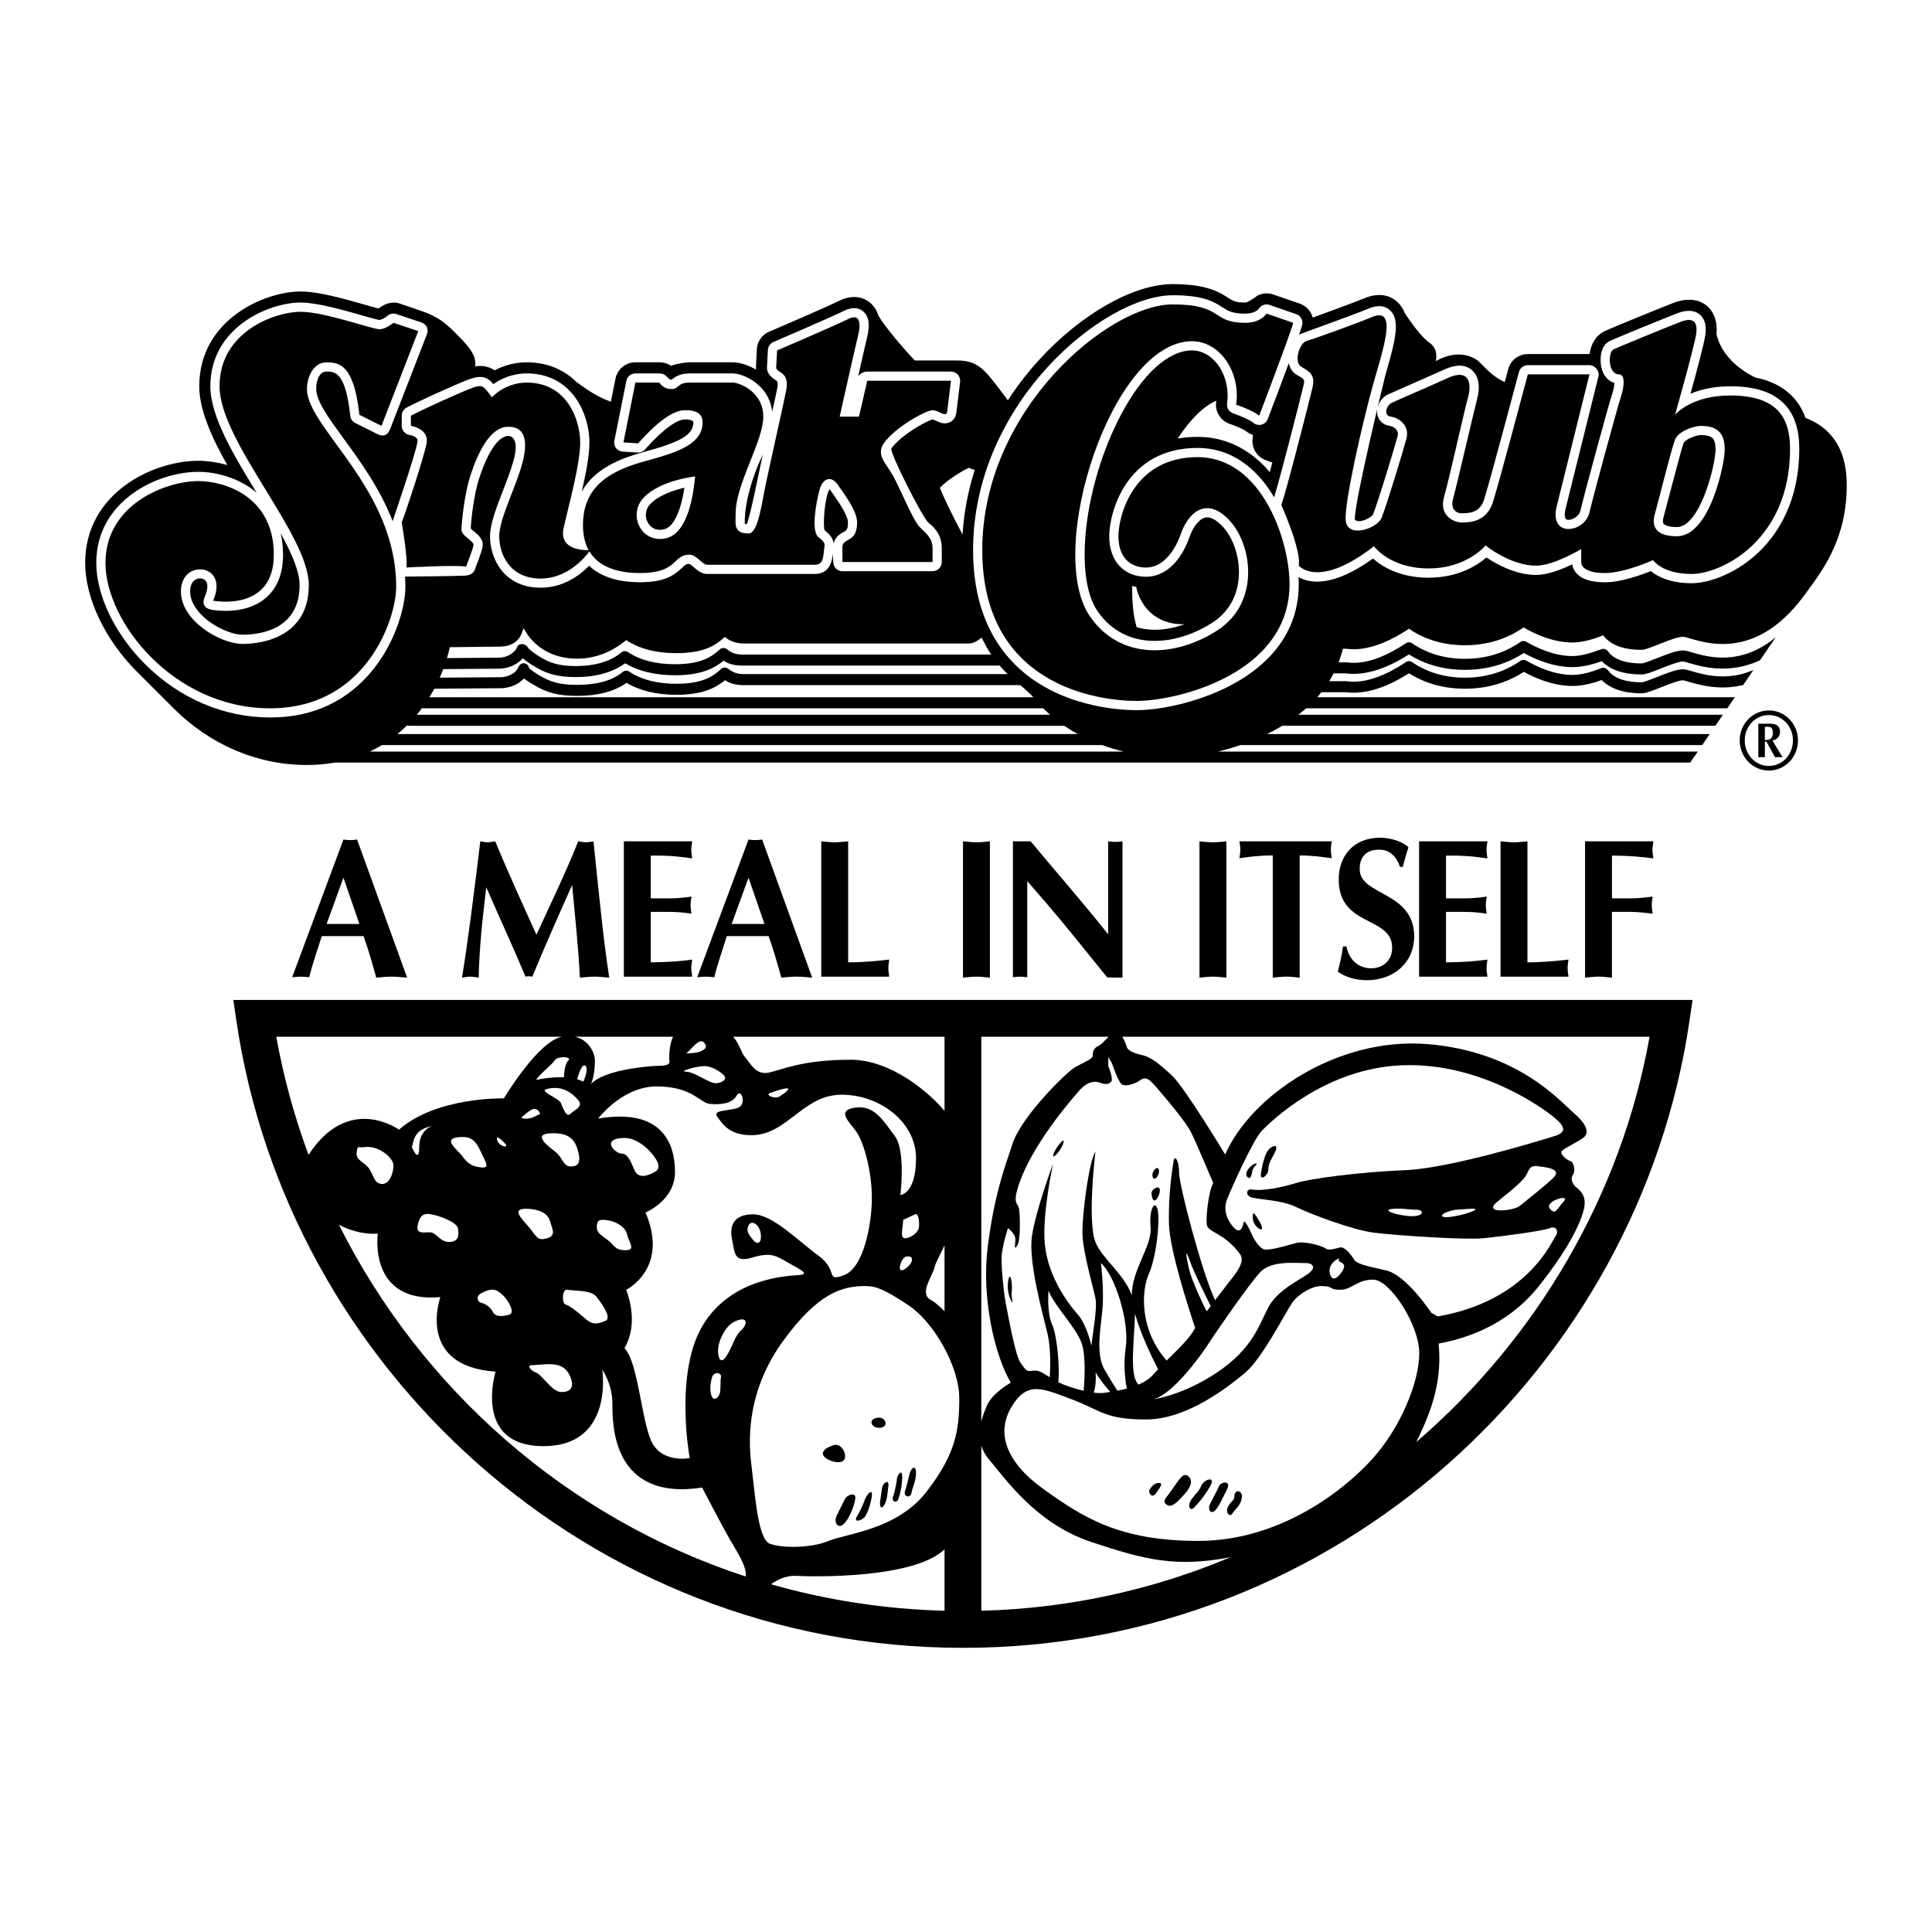 <?xml version="1.0" encoding="utf-8"?>
<!-- Generator: Adobe Illustrator 13.0.0, SVG Export Plug-In . SVG Version: 6.00 Build 14948)  -->
<!DOCTYPE svg PUBLIC "-//W3C//DTD SVG 1.0//EN" "http://www.w3.org/TR/2001/REC-SVG-20010904/DTD/svg10.dtd">
<svg version="1.0" id="Layer_1" xmlns="http://www.w3.org/2000/svg" xmlns:xlink="http://www.w3.org/1999/xlink" x="0px" y="0px"
	 width="192.756px" height="192.756px" viewBox="0 0 192.756 192.756" enable-background="new 0 0 192.756 192.756"
	 xml:space="preserve">
<g>
	<polygon fill-rule="evenodd" clip-rule="evenodd" fill="#FFFFFF" points="0,0 192.756,0 192.756,192.756 0,192.756 0,0 	"/>
	<path fill-rule="evenodd" clip-rule="evenodd" d="M169.39,74.982h-47.862c0.721-0.175,1.465-0.385,2.219-0.643h46.082l0.752-1.102
		h-44.161c0.515-0.251,1.019-0.528,1.511-0.826h43.214l0.751-1.102H129.54c0.266-0.206,0.523-0.42,0.772-0.643h42.021l0.752-1.102
		h-41.664c0.146-0.165,0.282-0.334,0.417-0.503h2.423c1.84,0.248,3.961-0.388,6.312-1.889c1.169,0.746,3.016,1.542,5.586,1.542
		c2.675,0,4.634-0.874,5.875-1.683c1.228,0.678,2.979,1.407,4.864,1.407c0.827,0,1.814-0.188,2.905-0.592
		c0.012,0.012-0.011-0.012,0,0c0.881,0.88,2.193,1.327,3.979,1.327c0.409,0,1.013-0.231,1.965-0.609
		c0.776-0.308,1.743-0.69,2.167-0.69c0.081,0.003,0.365,0.087,0.594,0.154c1.052,0.307,3.04,0.886,5.407,0.319l1.022-1.499
		c-2.627,1.14-4.896,0.479-6.12,0.122c-0.407-0.119-0.677-0.198-0.903-0.198c-0.634,0-1.619,0.39-2.572,0.768
		c-0.565,0.225-1.341,0.532-1.56,0.532c-1.478,0-2.519-0.323-3.183-0.986c-0.063-0.064-0.365-0.62-0.852-0.423
		c-1.111,0.45-2.071,0.674-2.85,0.674c-1.797,0-3.5-0.776-4.612-1.427c-0.187-0.109-0.419-0.1-0.596,0.025
		c-1.086,0.766-2.928,1.678-5.531,1.678c-2.523,0-4.257-0.843-5.267-1.549c-0.186-0.13-0.432-0.133-0.62-0.007
		c-2.264,1.504-4.251,2.147-5.905,1.909c-0.025-0.004-1.752-0.006-1.752-0.006c0.16-0.256,0.309-0.516,0.446-0.78h1.199
		c1.84,0.248,3.961-0.388,6.312-1.888c1.169,0.746,3.016,1.541,5.586,1.541c2.675,0,4.634-0.874,5.875-1.683
		c1.228,0.678,2.979,1.408,4.864,1.408c0.827,0,1.814-0.188,2.905-0.593c0.012,0.012-0.011-0.011,0,0
		c0.881,0.88,2.193,1.327,3.979,1.327c0.409,0,1.013-0.231,1.965-0.608c0.776-0.308,1.743-0.69,2.167-0.69
		c0.081,0.003,0.365,0.086,0.594,0.153c1.294,0.378,4.003,1.168,7.095-0.271l1.566-2.297c-3.532,2.92-6.792,1.967-8.352,1.511
		c-0.407-0.119-0.677-0.198-0.903-0.198c-0.634,0-1.619,0.391-2.572,0.768c-0.565,0.224-1.341,0.531-1.56,0.531
		c-1.478,0-2.519-0.323-3.183-0.986c-0.063-0.064-0.319-0.62-0.852-0.423c-1.125,0.416-2.071,0.674-2.85,0.674
		c-1.797,0-3.5-0.776-4.612-1.427c-0.187-0.109-0.419-0.099-0.596,0.025c-1.086,0.765-2.928,1.677-5.531,1.677
		c-2.523,0-4.257-0.842-5.267-1.549c-0.186-0.13-0.432-0.133-0.62-0.007c-2.264,1.505-4.251,2.147-5.905,1.909
		c-0.025-0.004-0.808-0.006-0.808-0.006c0.17-0.44,0.314-0.892,0.427-1.354h0.303c1.482,0.213,3.537-0.167,6.288-1.995
		c1.101,0.77,2.935,1.648,5.582,1.648c2.743,0,4.689-0.961,5.849-1.778c1.178,0.689,2.973,1.502,4.891,1.502
		c0.855,0,1.881-0.242,3.055-0.714c0.08,0.105,0.163,0.207,0.258,0.301c0.771,0.771,1.939,1.147,3.571,1.147
		c0.705,0,3.153-1.299,4.132-1.299c0.979,0,6.712,3.292,12.168-4.229c1.58-2.177,4.17-5.335,4.17-10.887
		c0-2.317-0.609-4.054-1.864-5.309c-0.616-0.616-1.368-1.082-2.25-1.417c-0.31-0.866-0.771-1.604-1.39-2.223
		c-0.909-0.909-2.104-1.5-3.602-1.801c-0.11-0.064-3.254-1.428-3.887-4.347c0.24-2.567-1.653-4.12-4.314-3.096
		c-1.07,0.412-6.208,2.497-6.879,2.832c-0.887,0.443-1.345,1.327-1.466,2.267c-0.012,0,0.013,0,0,0l-6.168-0.001
		c-0.915,0-1.718,0.618-1.952,1.502c-0.096,0.362-0.213,0.801-0.344,1.295c-1.135-0.505-1.794-1.258-2.573-2.044
		c-0.698-0.6-2.245-1.212-4.301-0.051c0.136-0.812-0.035-1.434-0.683-1.865c-0.68-0.453-1.882-2.058-2.445-2.974
		c-0.158-0.414-0.399-0.781-0.756-1.095c-0.606-0.534-1.681-1.019-3.354-0.293c-0.695,0.301-4.868,1.822-5.051,1.889
		c-0.166-0.632-0.628-1.166-1.291-1.395l-2.662-0.918c-0.521-0.18-1.077-0.125-1.549,0.107c0,0-0.903,0.701-1.22,0.701
		c-0.983,0-1.21-0.146-1.707-0.465c-0.9-0.579-2.134-1.371-5.545-1.371c-3.902,0-9.135,2.969-13.33,7.563
		c-1.164,1.276-2.201,2.625-3.113,4.029c-0.558-0.767-1.265-1.705-1.915-2.474c-1.346-1.591-2.447-1.5-3.763-1.5h-3.603
		c-1.035-1.084-3.012-3.371-3.649-4.503c-0.154-0.52-0.43-0.953-0.844-1.285c-0.485-0.39-1.532-0.927-3.088-0.149
		c-1.211,0.605-6.903,3.046-6.96,3.071c-0.713,0.305-1.181,0.976-1.221,1.75c-0.095,1.805-0.092,1.963-0.086,2.026
		c-0.767-0.451-1.604-0.728-2.303-0.728h-4.314c-0.642,0-1.724,0.256-1.846,0.354c-0.268-0.185-0.648-0.354-1.184-0.354h-2.387
		c-0.959,0-1.792,0.683-1.98,1.624c0,0-0.214,1.07-0.461,2.303c-1.29-0.425-2.438-1.237-3.442-1.967
		c-1.295-1.281-3.004-1.959-4.948-1.959c-1.318,0-2.4,0.374-3.209,0.8c-0.638-0.438-1.316-0.495-1.951-0.398
		c0.214-1.152-0.836-2.206-2-3.369c-1.097-1.097-1.605-1.408-2.649-1.893c-0.121-0.072-2.861-1.002-2.861-1.002
		c-1.121-0.379-2.055,0.457-2.116,0.493c-0.394-0.097-1.101-0.299-1.486-0.409c-1.899-0.544-4.498-1.289-6.309-1.289
		c-3.521,0-10.097,2.773-10.097,9.455c0,2.385,1.266,5.152,2.797,7.862c-1.312-0.375-2.416-0.427-2.889-0.427
		c-4.553,0-11.291,3.238-11.291,10.189c0,3.51,1.98,7.669,5.167,10.857c0.618,0.618,3.028,3.028,3.64,3.639
		c3.654,3.654,8.371,5.666,13.283,5.666c0.985,0,1.931-0.082,2.838-0.244h135.207L169.39,74.982L169.39,74.982z"/>
	<path fill-rule="evenodd" clip-rule="evenodd" fill="#FFFFFF" d="M96.668,46.673c0.15,0.068,0.351,0.15,0.582,0.212
		c-0.671,2.105-1.083,4.265-1.216,6.443c-0.838-1.551-1.901-3.713-2.263-4.659C94.538,47.857,95.973,46.987,96.668,46.673
		L96.668,46.673z"/>
	<path fill-rule="evenodd" clip-rule="evenodd" fill="#FFFFFF" d="M44.881,64.571c2.294-0.026,5.145-0.06,5.17-0.062
		c0.96-0.05,1.68-0.514,1.976-1.273c0.069-0.177,0.141-0.367,0.214-0.56c0.272,0.503,0.603,0.964,0.992,1.353
		c1.104,1.104,2.607,1.687,4.347,1.687c2.107,0,3.75-0.9,4.899-1.854c1.283,0.861,2.959,1.304,5.014,1.304
		c2.739,0,3.91-0.781,4.821-1.616c0.428,0.355,1.035,0.652,1.88,0.652h22.488c0.463,0,0.896-0.3,1.252-0.585
		c0.286,0.541,0.608,1.191,0.955,1.687H74.057c-0.64,0-1.113-0.181-1.528-0.525c-0.212-0.176-0.521-0.168-0.724,0.018
		c-0.778,0.712-1.827,1.472-4.449,1.472c-1.926,0-3.51-0.407-4.707-1.21c-0.203-0.136-0.471-0.122-0.659,0.034
		c-1.088,0.903-2.618,1.36-4.548,1.36c-1.63,0-2.635-0.284-3.84-1.084c0,0-0.76-0.493-0.956-0.779
		c-0.064-0.277-0.843-0.564-1.056-0.017c-0.212,0.545-0.961,1.003-1.706,1.042c0.018,0-5.29,0.042-5.29,0.042
		C44.708,65.278,44.804,64.915,44.881,64.571L44.881,64.571z"/>
	<path fill-rule="evenodd" clip-rule="evenodd" fill="#FFFFFF" d="M44.221,66.757c0,0,5.703-0.044,5.722-0.045
		c0.861-0.044,1.689-0.449,2.219-1.031c0.254,0.228,0.832,0.603,0.832,0.603c1.392,0.925,2.598,1.269,4.449,1.269
		c2.02,0,3.673-0.466,4.931-1.375c1.332,0.788,3.003,1.192,4.982,1.192c2.552,0,3.878-0.667,4.843-1.458
		c0.474,0.333,1.081,0.494,1.858,0.494h25.679c0.252,0.293,0.519,0.577,0.796,0.849H74.195c-0.641,0-1.113-0.181-1.528-0.525
		c-0.212-0.176-0.521-0.168-0.724,0.018c-0.778,0.712-1.827,1.472-4.449,1.472c-1.926,0-3.51-0.407-4.707-1.21
		c-0.203-0.136-0.471-0.123-0.659,0.034c-1.028,0.853-2.558,1.285-4.548,1.285c-1.667,0-2.641-0.251-3.857-0.997
		c-0.07-0.043-0.778-0.468-0.947-0.702c-0.092-0.502-0.8-0.684-1.063-0.054c0.002-0.005-0.002,0.006,0,0
		c-0.001,0.005,0.005-0.012,0,0c0,0.002,0.001-0.002,0,0c-0.203,0.524-0.918,0.948-1.69,0.988c0.018,0-6.154,0.048-6.154,0.048
		C43.997,67.323,44.115,67.038,44.221,66.757L44.221,66.757z"/>
	<path fill-rule="evenodd" clip-rule="evenodd" fill="#FFFFFF" d="M43.328,68.716c0,0,6.733-0.053,6.752-0.054
		c0.884-0.046,1.682-0.414,2.196-0.966c0.225,0.188,0.811,0.534,0.873,0.572c1.396,0.856,2.557,1.16,4.432,1.16
		c2.067,0,3.72-0.441,4.929-1.301c1.332,0.789,3.003,1.193,4.984,1.193c2.552,0,3.878-0.667,4.843-1.458
		c0.474,0.333,1.081,0.494,1.858,0.494h27.595c0.22,0.171,1.084,0.933,1.307,1.21H42.836C43.012,69.283,43.176,69,43.328,68.716
		L43.328,68.716z"/>
	<path fill-rule="evenodd" clip-rule="evenodd" fill="#FFFFFF" d="M42.086,70.667h61.993c0.007,0.007,0.014,0.015,0.021,0.022
		c0.217,0.217,0.439,0.421,0.665,0.62H41.582C41.759,71.098,41.925,70.883,42.086,70.667L42.086,70.667z"/>
	<path fill-rule="evenodd" clip-rule="evenodd" fill="#FFFFFF" d="M40.608,72.371c0.064,0.026,0.133,0.041,0.207,0.041h65.367
		c0.442,0.303,0.893,0.578,1.346,0.826H39.65C39.979,72.967,40.298,72.677,40.608,72.371L40.608,72.371z"/>
	<path fill-rule="evenodd" clip-rule="evenodd" fill="#FFFFFF" d="M36.906,74.982c0.408-0.194,0.805-0.408,1.191-0.643h71.875
		c0.731,0.266,1.449,0.477,2.135,0.643H36.906L36.906,74.982z"/>
	<path fill-rule="evenodd" clip-rule="evenodd" d="M23.28,99.766l0.309,2.102c5.057,34.438,35.049,62.537,72.484,62.537
		c37.464,0,67.423-28.074,72.484-62.537l0.309-2.102H23.28L23.28,99.766z"/>
	<path fill-rule="evenodd" clip-rule="evenodd" fill="#FFFFFF" d="M73.492,109.311c0.459-0.826,1.01,0.826,0.184,1.193
		s-2.662,0.184-2.111,0.918s1.193,1.836,3.396,1.836c3.58,0,5.14-4.039,8.996-4.039c3.855,0,7.435,2.754,7.435,6.334
		s-1.561,3.672-1.561,3.672s0.551-4.406-0.551-5.875s-2.02-3.121-3.947-2.846c-1.927,0.275-0.642,1.377,0.092,2.387
		c0.734,1.01,1.561,3.947,1.561,6.609s-0.827,6.977-2.754,7.711c-1.928,0.734-0.551-0.459-2.57-1.928s-4.589-4.131-6.518-4.131
		c-1.927,0-2.386,1.102-2.111,2.479s0.184,2.387,2.02,1.836s2.387-0.184,3.488,0.459c1.102,0.643,2.387,1.193,1.194,1.285
		c-1.194,0.092-6.793,0.275-9.638,5.049c-2.846,4.771-1.285,13.217-1.285,13.217s-2.846,0.551-3.855-1.744
		c-0.965-2.191-1.343-7.984-2.657-9.217c0.73-1.271,1.139-3.162,0.179-5.836c0,0,4.314-2.111,1.927-7.711
		c0,0,2.938-1.193,2.938-4.039c0-2.84-1.281-6.41-7.675-5.33c0.674-0.822,2.877-3.207,5.839-3.207c3.58,0,4.314,1.652,5.324,1.744
		S73.033,110.137,73.492,109.311L73.492,109.311z"/>
	<path fill-rule="evenodd" clip-rule="evenodd" fill="#FFFFFF" d="M67.147,103.438c-0.326,0.654-0.43,1.871-0.356,2.385
		c0.092,0.643-0.918,0.459-1.836,0.551c-0.855,0.086-4.736,0.412-6.004,1.793c0.286-0.568,0.405-1.604,0.405-2.344
		c0-0.725-0.576-2.074-1.992-2.385H67.147L67.147,103.438z"/>
	<path fill-rule="evenodd" clip-rule="evenodd" fill="#FFFFFF" d="M58.203,107.918c-0.184-0.096-0.39-0.18-0.62-0.246
		c0.162-0.609,0.542-1.689,0.855-1.299C58.675,106.67,58.417,107.418,58.203,107.918L58.203,107.918z"/>
	<path fill-rule="evenodd" clip-rule="evenodd" fill="#FFFFFF" d="M56.694,105.822c-0.296,0.238-0.401,1.086-0.438,1.658
		c-0.068-0.002-0.134-0.006-0.204-0.006c-1.021,0-1.865,0.109-2.573,0.271c0.449-0.676,1.53-1.461,1.838-1.924
		C55.685,105.271,57.153,105.457,56.694,105.822L56.694,105.822z"/>
	<path fill-rule="evenodd" clip-rule="evenodd" fill="#FFFFFF" d="M30.783,115.221c-1.409-3.801-2.493-7.74-3.216-11.783h28.485
		c-2.387,0.459-5.783,6.148-5.783,6.148s-6.701-0.184-10.464,3.121C39.805,112.707,34.797,109.047,30.783,115.221L30.783,115.221z"
		/>
	<path fill-rule="evenodd" clip-rule="evenodd" fill="#FFFFFF" d="M74.391,157.289c-17.932-5.871-32.406-18.791-40.579-35.098
		c0.902,0.479,2.265,0.99,3.881,0.889c0,0-1.01,6.977,6.242,6.334c0,0-2.479,6.885,5.507,7.436c0,0-2.295,7.434,4.773,7.434
		c7.068,0,5.875-7.619,5.875-7.619s1.009,1.377,1.009,3.396s-0.045,9.73,8.95,8.354c0.094-0.014,0,0,0,0s2.157,4.131,2.799,5.232
		C73.443,154.662,74.58,156.381,74.391,157.289L74.391,157.289z"/>
	<path fill-rule="evenodd" clip-rule="evenodd" fill="#FFFFFF" d="M94.237,160.705c-6.02-0.158-11.814-1.074-17.309-2.641
		c0.459-0.346,1.384-0.902,2.531-0.838c1.521,0.084,11.671,0.322,14.778-2.648V160.705L94.237,160.705z"/>
	<path fill-rule="evenodd" clip-rule="evenodd" fill="#FFFFFF" d="M94.237,130.822c-0.48-0.48-0.975-0.918-1.376-1.133
		c-1.193-0.643,0.183-2.387,0.367-3.213c0.129-0.584,0.67-1.441,1.009-2.252V130.822L94.237,130.822z"/>
	<path fill-rule="evenodd" clip-rule="evenodd" fill="#FFFFFF" d="M94.237,110.834c-1.444-1.73-5.273-5.104-9.362-5.104
		c-4.865,0-6.885,1.012-8.17,1.285c-1.285,0.275-1.835-0.916-2.386-1.559c-0.385-0.449-0.592-1.436-1.182-2.02h21.1V110.834
		L94.237,110.834z"/>
	<path fill-rule="evenodd" clip-rule="evenodd" fill="#FFFFFF" d="M97.908,103.438h12.705c-0.505,0.451-0.583,0.686-1.047,0.918
		c-0.551,0.275-0.551,0.734-0.551,1.008c0,0.277-0.918,0.645-1.744,1.102c-0.826,0.459-5.324,4.865-6.242,7.619
		s-1.836,5.232-2.479,10.281s0.643,10.738,2.295,13.586c0,0-1.836,1.008-2.387,2.293c-0.188,0.438-0.404,0.982-0.551,1.58V103.438
		L97.908,103.438z"/>
	<path fill-rule="evenodd" clip-rule="evenodd" fill="#FFFFFF" d="M97.908,160.705v-16.471c0.138,0.453,0.369,0.904,0.734,1.334
		c1.561,1.836,4.682,6.426,10.189,8.262c5.441,1.814,8.479,2.574,13.951,1.529C115.123,158.578,106.745,160.473,97.908,160.705
		L97.908,160.705z"/>
	<path fill-rule="evenodd" clip-rule="evenodd" fill="#FFFFFF" d="M141.305,143.873c1.1-2.287,2.666-5.582,2.224-9.824
		c2.479-0.459,6.793-1.697,10.006-5.736s4.222-6.518,4.498-7.711c0.274-1.193-0.276-1.744-0.734-2.111
		c-0.459-0.367-0.643-0.918-0.367-1.285c0.274-0.367,0.092-1.285-0.275-1.377s-1.102-0.734-0.827-1.01
		c0.276-0.275,1.47-0.826,2.112-1.285s0.459-1.285-0.918-2.479s-5.6-6.148-14.596-6.885c-8.995-0.732-17.623,5.141-20.193,11.016
		c0,0-4.039-6.701-5.324-7.895c-1.285-1.191-2.111-1.834-2.938-2.02c-0.826-0.182-1.469-0.457-1.56-0.824
		c-0.046-0.182-0.204-0.656-0.452-1.01h52.618C161.762,119.203,153.349,133.502,141.305,143.873L141.305,143.873z"/>
	<path fill-rule="evenodd" clip-rule="evenodd" fill="#FFFFFF" d="M177.969,40.253c-1.152-1.152-2.899-1.712-5.342-1.712
		c-1.693,0-2.997,0.333-3.967,0.743c0.586-2.123,1.358-5,1.479-5.845c0.139-0.965-0.059-1.667-0.584-2.085
		c-0.531-0.424-1.276-0.456-2.215-0.095c-1.186,0.456-6.186,2.491-6.781,2.79c-0.916,0.458-0.966,1.86-0.783,2.637
		c0.188,0.793,0.668,1.336,1.296,1.513c-0.009,0.239-0.065,0.636-0.239,1.155c-0.364,1.095-2.804,10.062-3.145,11.561
		c-0.146,0.645-0.907,1.028-1.325,0.936c-0.344-0.075-0.245-0.725-0.187-1.001c-0.007,0.03,3.298-13.279,3.298-13.279
		c0.146-0.59-0.371-1.139-0.891-1.139h-6.15c-0.416,0-0.781,0.28-0.888,0.683c-0.028,0.107-2.847,10.74-3.476,12.715
		c-0.405,1.273-1.331,1.38-2.246,1.38c-0.629,0-1.109-0.53-0.861-1.4c0.31-1.083,2.228-9.358,2.387-9.914
		c0.371-1.299,0.188-2.384-0.503-2.978c-0.661-0.567-1.597-0.58-2.781-0.037c-1.195,0.548-5.355,2.356-5.627,2.492
		c-0.702,0.351-1.152,1.214-1.023,1.964c0.107,0.625,0.578,1.063,1.228,1.145c0.192,0.024,0.542,0.175,0.718,0.436
		c0.072,0.108,0.158,0.289,0.07,0.62c-0.372,1.394-2.013,6.752-2.439,7.777c-0.066,0.151-0.537,0.521-1.16,0.661
		c-0.374,0.083-0.65-0.063-0.655-0.167c-0.079-1.665,3.034-14.352,3.034-14.352c1.019-3.524,1.541-5.565,0.442-6.531
		c-0.534-0.47-1.271-0.508-2.188-0.11c-1.265,0.548-6.715,2.47-6.851,2.567c0.151-0.44,0.26-0.774,0.304-0.952
		c0.115-0.462-0.141-0.936-0.591-1.09l-2.662-0.918c-0.41-0.142-0.863,0.023-1.087,0.396c0.002-0.005-0.346,0.472-1.323,0.472
		c-1.307,0-1.724-0.268-2.302-0.64c-0.83-0.533-1.862-1.196-4.95-1.196c-6.818,0-19.918,10.737-19.918,25.426
		c0,4.801,1.399,8.633,4.157,11.392c4.25,4.25,10.398,4.58,12.182,4.58c3.06,0,9.302-1.389,13.028-5.116
		c2.075-2.075,3.127-4.584,3.127-7.459c0-0.227-0.008-0.462-0.021-0.701c1.056,0.6,3.364,1.08,7.423-1.854
		c0.868,0.771,2.643,1.913,5.54,1.913c2.97,0,4.873-1.235,5.782-2.017c0.981,0.656,2.913,1.741,4.958,1.741
		c1.149,0,2.569-0.56,3.604-1.056c0.052,0.357,0.216,0.694,0.487,0.966c0.555,0.555,1.469,0.824,2.794,0.824
		c1.562,0,3.577-0.724,4.561-1.118c0.64,0.526,1.888,1.21,4.067,1.21c1.791,0,4.617-1.019,6.893-3.293
		c1.755-1.755,3.847-4.933,3.847-10.108C179.511,42.772,179.007,41.291,177.969,40.253L177.969,40.253z"/>
	<path fill-rule="evenodd" clip-rule="evenodd" fill="#FFFFFF" d="M95.566,37.381c-0.174-0.197-0.424-0.309-0.687-0.309h-8.354
		c-0.342,0-0.722,0.191-0.91,0.481c0.385-1.699,0.764-3.364,0.883-3.838c0.329-1.316,0.196-2.19-0.405-2.672
		c-0.342-0.274-0.95-0.501-1.906-0.023c-1.247,0.624-6.961,3.074-7.019,3.098c-0.321,0.138-0.537,0.447-0.555,0.796
		c0,0-0.093,1.776-0.093,1.792c0,0.32,0.157,0.797,0.904,1.246c0.095,0.057,0.238,0.143,0.12,0.793
		c-0.054,0.297-0.251,1.206-0.501,2.343c-0.103-0.962-0.512-1.824-1.203-2.515c-0.855-0.855-2.038-1.316-2.717-1.316h-4.314
		c-0.97,0-1.46,0.339-1.796,0.626c-0.468,0-0.438-0.626-1.233-0.626h-2.387c-0.438,0-0.814,0.309-0.9,0.738l-1.193,5.966
		c-0.117,0.584,0.276,1.061,0.843,1.096l1.469,0.092c0.282,0.018,0.556-0.096,0.744-0.307c2.317-2.607,3.498-2.997,3.995-2.997
		c0.658,0,0.826,0.179,0.826,0.276c0,1.241-1.195,1.962-4.92,2.969c-2.347,0.634-4.942,1.654-6.217,3.96
		c0.414-1.793,0.766-3.588,0.766-4.91c0-1.536-0.538-3.715-2.046-5.224c-1.086-1.086-2.537-1.661-4.195-1.661
		c-1.498,0-2.636,0.571-3.345,1.067c-0.074-0.084-0.15-0.169-0.229-0.247c-0.795-0.795-1.737-0.419-2.734-0.02
		c-0.888,0.355-4.444,1.941-5.693,2.614c-0.297,0.16-0.483,0.471-0.483,0.809v1.01c0,0.454,0.333,0.84,0.782,0.907
		c0.221,0.037,0.871,0.194,0.794,0.667c-0.215,1.342-2.471,7.856-2.482,7.936c-1.267-3.268-3.249-5.988-4.861-8.199
		c-1.486-2.038-2.769-3.798-2.769-4.984c0-1.028,0.405-1.744,1.009-1.744c0.852,0,1.911,0,2.393,4.414
		c0.034,0.31,0.223,0.582,0.501,0.721l2.203,1.102c0.616,0.308,1.034,0.111,1.267-0.489l3.671-9.455
		c0.204-0.523-0.011-1.018-0.565-1.203l-2.479-0.826c-0.306-0.103-0.643-0.036-0.888,0.174c-0.175,0.148-0.523,0.366-0.776,0.418
		c-0.284-0.035-1.169-0.288-1.893-0.496c-1.835-0.525-4.349-1.246-6.005-1.246c-3.137,0-8.996,2.45-8.996,8.353
		c0,3.024,2.331,6.878,4.623,10.622c-1.786-1.527-4.131-2.085-5.815-2.085c-4.109,0-10.189,2.888-10.189,9.087
		c0,3.228,1.856,7.09,4.844,10.078c3.445,3.445,7.886,5.342,12.504,5.342c3.719,0,6.846-1.241,9.294-3.689
		c3.081-3.081,4.199-7.276,4.199-9.345c0-0.346-0.015-0.686-0.035-1.023c0.059,0.009,5.114-0.048,5.943-0.091
		c0.434-0.022,0.849-0.167,1.006-0.573c0.158-0.405,0.679-1.765,0.779-2.264c0.152-0.762-0.445-1.248-0.84-1.569
		c-0.102-0.083-0.255-0.208-0.333-0.293c0.028-0.792,0.301-3.396,0.868-5.096c1.202-3.607,2.329-4.146,2.893-4.146
		c0.295,0,1.125,0.298,0.49,2.515c-0.253,0.887-0.643,1.93-1.034,2.935c-0.665,1.709-1.292,3.325-1.292,4.555
		c0,1.438,0.554,2.849,1.48,3.776c0.893,0.893,2.126,1.364,3.568,1.364c2.254,0,3.905-1.241,4.841-2.194
		c1.135,1.088,2.838,1.644,5.072,1.644c2.465,0,3.39-0.678,4.192-1.433c0.336-0.316,0.433-0.394,0.721-0.401
		c0.106,0.044,0.328,0.231,0.464,0.348c0.363,0.31,0.775,0.661,1.323,0.661h10.74c1.596,0,1.746-1.502,1.795-1.996
		c0.009-0.091,0.041,0.802,0.041,0.802c0,0.507,0.411,0.918,0.918,0.918h8.995c0.507,0,0.918-0.411,0.918-0.918v-1.377
		c0-1.264-0.664-2.031-1.307-2.52c-0.59-0.448-3.94-7.106-3.721-7.422c0.915-1.322,3.483-2.757,4.126-2.903
		c0.081,0.02,0.235,0.091,0.333,0.137c0.352,0.165,0.883,0.413,1.426,0.113c0.237-0.13,0.533-0.405,0.604-0.969l0.368-3.033
		C95.822,37.838,95.741,37.577,95.566,37.381L95.566,37.381z"/>
	<path fill-rule="evenodd" clip-rule="evenodd" d="M35.858,41.386l2.203,1.102l3.671-9.455l-2.478-0.826
		c0,0-0.643,0.551-1.285,0.643c-0.643,0.091-5.508-1.744-7.986-1.744c-2.478,0-8.078,1.928-8.078,7.435s8.904,14.778,8.904,19.827
		c0,5.049-4.406,5.875-6.609,5.875c-2.203,0-6.15-2.295-6.15-5.232c0-1.377,0.826-2.203,1.927-2.203c1.102,0,2.203,1.01,1.286,3.121
		c0,0,6.058,1.193,6.058-4.589s-4.865-7.343-7.527-7.343c-3.213,0-9.271,2.294-9.271,8.169c0,5.875,6.792,14.503,16.431,14.503
		s12.575-8.996,12.575-12.117c0-9.822-8.903-15.879-8.903-19.735c0-1.193,0.642-2.662,1.927-2.662S35.307,36.337,35.858,41.386
		L35.858,41.386z"/>
	<path fill-rule="evenodd" clip-rule="evenodd" d="M86.526,37.99l-0.826,3.58h-1.928c0,0,1.56-6.976,1.835-8.078
		c0.276-1.101,0.276-2.294-1.009-1.652s-7.068,3.121-7.068,3.121l-0.092,1.744c0,0,0,0.183,0.458,0.458
		c0.459,0.275,0.734,0.734,0.551,1.744s-1.835,8.261-2.203,10.189c-0.367,1.927-0.734,4.13-1.561,4.13
		c-1.561,0-1.285-1.01-1.285-2.02c0-2.938,2.754-7.16,2.754-9.638c0-2.479-2.387-3.396-3.029-3.396s-3.029,0-4.314,0
		s-1.01,0.643-1.836,0.643s-1.193-0.643-1.193-0.643h-2.387l-1.193,5.966l1.469,0.092c2.203-2.479,3.672-3.305,4.682-3.305
		c1.009,0,1.744,0.275,1.744,1.193c0,2.111-2.203,2.937-5.6,3.855s-6.333,2.386-6.333,6.425c0,1.03,0.211,1.843,0.563,2.486
		c-0.655,0.015-2.965-0.079-2.491-2.211c0.551-2.478,1.652-6.333,1.652-8.537c0-2.203-1.285-5.966-5.324-5.966
		c-2.203,0-3.488,1.469-3.488,1.469s-0.367-0.551-0.734-0.918c-0.367-0.367-0.827-0.184-1.745,0.184
		c-0.917,0.367-4.406,1.928-5.599,2.57v1.01c0,0,1.836,0.275,1.561,1.744c-0.275,1.468-2.203,7.251-2.479,7.894
		c0,0,0.643,3.671,0.459,4.498c0,0,4.865-0.275,5.966-0.092c0,0,0.643-1.652,0.735-2.111c0.091-0.459-1.194-0.918-1.194-1.561
		s0.275-3.58,0.918-5.507c0.643-1.928,1.836-4.773,3.764-4.773s1.86,1.877,1.377,3.672c-0.643,2.387-2.295,5.507-2.295,7.251
		s1.01,4.223,4.131,4.223c2.716,0,4.458-2.155,4.864-2.713c1.061,1.767,3.247,2.163,5.049,2.163c3.855,0,3.212-1.836,4.957-1.836
		c0.643,0,1.285,1.01,1.744,1.01c0.459,0,9.822,0,10.74,0s0.826-0.918,0.918-1.469s0.184-0.734-0.551-1.285
		s-0.275-3.305,0.092-4.682c0.367-1.376,1.285-1.376,1.836-0.551c0.551,0.827,1.927,2.57,1.927,3.764
		c0,2.111-1.468,1.469-1.468,2.479c0,0.551,0,1.469,0,1.469h8.995c0,0,0-0.367,0-1.377s-0.642-1.469-1.285-2.111
		s-1.836-3.58-2.57-4.957s-1.835-2.203-1.01-3.396c1.118-1.615,4.223-3.305,4.865-3.305c0.643,0,1.377,0.826,1.469,0.091
		c0.091-0.734,0.367-3.029,0.367-3.029H86.526L86.526,37.99z"/>
	<path fill-rule="evenodd" clip-rule="evenodd" fill="#FFFFFF" d="M66.516,53.686c-2.479,0.643-3.947-2.295-2.295-4.039
		c1.652-1.744,5.14-2.111,5.14-2.111C69.27,47.995,68.995,53.043,66.516,53.686L66.516,53.686z"/>
	<path fill-rule="evenodd" clip-rule="evenodd" d="M129.025,32.207l-2.662-0.918c0,0-0.551,0.918-2.11,0.918
		c-3.488,0-2.111-1.836-7.252-1.836C110.575,30.371,98,40.927,98,54.879c0,13.493,11.474,15.054,15.421,15.054
		s15.237-2.662,15.237-11.657c0-4.314-2.753-12.667-9.179-12.667c-6.425,0-7.895,5.875-7.895,7.894s1.102,3.121,2.754,3.121
		s2.846-1.561,3.488-3.396s2.387-3.855,4.773-1.377s3.12,8.261-1.102,11.015c-4.223,2.753-9.73,3.029-12.759-1.377
		c-4.517-6.568,2.203-27.445,10.188-27.445c2.754,0,4.865,3.029,4.406,6.333c0,0,1.652,0.551,2.294,1.102
		C125.629,41.478,128.75,33.309,129.025,32.207L129.025,32.207z"/>
	<path fill-rule="evenodd" clip-rule="evenodd" d="M136.92,38.632c-1.01,3.671-2.754,11.29-2.662,13.218s3.121,0.918,3.58-0.184
		s2.111-6.517,2.479-7.894c0.367-1.377-0.826-2.111-1.561-2.203s-0.459-1.102,0.092-1.377s3.396-1.469,5.599-2.479
		c2.203-1.009,2.387,0.643,2.02,1.928s-1.836,7.986-2.387,9.914c-0.551,1.927,1.01,2.57,1.744,2.57s2.479,0,3.121-2.019
		c0.643-2.02,3.488-12.759,3.488-12.759h6.15l-3.305,13.31c-0.643,3.029,2.845,2.479,3.305,0.459
		c0.328-1.446,2.753-10.372,3.12-11.474s0.459-2.295-0.184-2.295c-1.105,0-1.102-2.203-0.551-2.479
		c0.551-0.275,5.508-2.295,6.701-2.754c1.193-0.458,1.744-0.092,1.561,1.194c-0.184,1.285-2.111,8.078-2.111,8.078
		s1.561-1.928,5.508-1.928c4.772,0,5.966,2.294,5.966,5.324c0,9.179-6.884,12.483-9.821,12.483s-3.855-1.377-3.855-1.377
		s-2.846,1.285-4.772,1.285c-1.929,0-2.388-0.643-2.388-1.102s0-1.285,0-1.285s-2.753,1.652-4.497,1.652
		c-2.57,0-5.049-2.02-5.049-2.02s-1.836,2.295-5.691,2.295c-3.854,0-5.442-2.214-5.442-2.214c-5.545,4.318-7.5,1.938-7.5,1.938
		c0.275-1.561-1.743-6.059-1.743-6.059c0.458-1.193,2.845-10.556,3.12-11.749s-0.275-1.561-1.102-2.02s-0.184-2.387,0.459-2.57
		c0.643-0.184,5.234-1.831,6.518-2.387C139.582,30.463,137.93,34.961,136.92,38.632L136.92,38.632z"/>
	<path fill-rule="evenodd" clip-rule="evenodd" fill="#FFFFFF" d="M167.119,43.864c-0.367,0.918-1.652,6.15-2.02,7.436
		c-0.367,1.285,0.184,2.203,2.203,2.203c3.305,0,4.773-7.251,4.773-8.628s-0.459-2.386-2.387-2.386
		C169.139,42.488,167.486,42.946,167.119,43.864L167.119,43.864z"/>
	<path fill-rule="evenodd" clip-rule="evenodd" fill="#FFFFFF" d="M139.031,120.602c1.012-0.062,1.561,0.092,2.295,0.092
		s0.826,0.643-0.46,0.643C139.582,121.336,137.562,120.693,139.031,120.602L139.031,120.602z"/>
	<path fill-rule="evenodd" clip-rule="evenodd" fill="#FFFFFF" d="M145.272,120.693c-1.285,0.184-2.019,0.826-0.734,0.734
		c1.285-0.092,3.672-0.918,2.203-0.826S145.272,120.693,145.272,120.693L145.272,120.693z"/>
	<path fill-rule="evenodd" clip-rule="evenodd" fill="#FFFFFF" d="M149.312,119.959c0.64-0.555,2.662-2.02,3.029-2.846
		s0.551-0.826,1.285-0.734s2.202,0.275,1.377,1.102c-0.826,0.826-2.846,2.387-3.396,2.846S147.935,121.152,149.312,119.959
		L149.312,119.959z"/>
	<path fill-rule="evenodd" clip-rule="evenodd" fill="#FFFFFF" d="M154.636,120.602c-0.636-0.74,2.111-1.561,1.376-0.734
		C155.278,120.693,155.187,121.244,154.636,120.602L154.636,120.602z"/>
	<path fill-rule="evenodd" clip-rule="evenodd" fill="#FFFFFF" d="M133.615,125.559c0.059-0.088-1.229,0.469-0.918,1.561
		c0.184,0.643,0.597,0.516,1.01,0C134.809,125.742,133.248,126.109,133.615,125.559L133.615,125.559z"/>
	<path fill-rule="evenodd" clip-rule="evenodd" fill="#FFFFFF" d="M130.311,126.018c-1.105,0-3.488-0.275-4.59,0.918
		s-4.222,5.691-5.048,6.977s-3.672,5.23-5.6,5.689c0,0,2.871-0.352,6.334-2.66c3.58-2.389,4.222-4.773,5.141-6.518
		c0.917-1.744,3.212-2.754,4.038-3.396S130.861,126.018,130.311,126.018L130.311,126.018z"/>
	<path fill-rule="evenodd" clip-rule="evenodd" fill="#FFFFFF" d="M131.779,128.312c-0.831,0-2.203,0.734-2.846,1.652
		s-3.028,5.6-4.681,6.977c-1.652,1.375-5.783,4.68-9.914,4.68c-4.13,0-4.497-0.918-7.435-2.02c-2.938-1.1-4.406-1.836-5.967,0.734
		s-0.643,5.508,3.213,8.262s7.464,5.141,15.421,5.141s14.319-4.865,17.257-8.078s4.773-7.803,4.773-10.646
		c0-2.846-2.938-7.344-4.59-7.344s-2.111,1.01-3.305,1.01S133.156,128.312,131.779,128.312L131.779,128.312z"/>
	<path fill-rule="evenodd" clip-rule="evenodd" d="M116.542,149.148c0.827-1.033,1.377-2.295,1.928-1.928s0.459,1.01-0.275,1.836
		s-1.285,1.377-1.744,1.102S116.175,149.607,116.542,149.148L116.542,149.148z"/>
	<path fill-rule="evenodd" clip-rule="evenodd" d="M115.349,148.965c0.417-0.584,0.734-1.01,0.275-1.01s-0.734,0.367-0.918,0.643
		S114.89,149.607,115.349,148.965L115.349,148.965z"/>
	<path fill-rule="evenodd" clip-rule="evenodd" d="M119.847,148.23c0.275-0.643,1.469-1.01,0.918,0s-1.285,1.836-1.652,2.203
		s-0.734-0.184-0.184-0.918S119.571,148.873,119.847,148.23L119.847,148.23z"/>
	<path fill-rule="evenodd" clip-rule="evenodd" d="M121.591,148.322c0.216-0.539,1.285-0.643,0.826,0.275s-0.826,1.744-1.193,2.111
		s-0.826,0-0.459-0.734S121.407,148.781,121.591,148.322L121.591,148.322z"/>
	<path fill-rule="evenodd" clip-rule="evenodd" d="M123.151,149.332c0-0.865,0.917-0.643,0.734,0.184
		c-0.184,0.826-0.643,1.01-0.918,1.469s-0.734-0.092-0.459-0.643S123.151,149.699,123.151,149.332L123.151,149.332z"/>
	<path fill-rule="evenodd" clip-rule="evenodd" fill="#FFFFFF" d="M104.609,128.771c0,0-0.184,2.203,0.367,3.396
		c0.504,1.092,0.776,4.406,0.607,5.736c0.688,0.336,1.638,0.65,2.533,0.854c0.067-0.744,0.269-3.418-0.203-4.754
		C107.363,132.443,105.16,130.24,104.609,128.771L104.609,128.771z"/>
	<path fill-rule="evenodd" clip-rule="evenodd" fill="#FFFFFF" d="M109.313,136.92c0.045,0.828-0.013,1.551-0.199,2.018
		c0.435,0.057,0.817,0.068,1.095,0.021c0.16-0.025,0.354-0.055,0.567-0.088C110.419,138.479,109.765,137.717,109.313,136.92
		L109.313,136.92z"/>
	<path fill-rule="evenodd" clip-rule="evenodd" fill="#FFFFFF" d="M110.209,136.664c0.544,0.941,0.98,1.641,1.269,2.086
		c0.302-0.057,0.622-0.127,0.948-0.213c-0.138-0.654-0.383-2.227-0.106-4.166c0.367-2.57-1.102-7.16-2.478-8.354
		c0,0,0.274,2.203,0.183,4.131C109.934,132.076,109.199,134.92,110.209,136.664L110.209,136.664z"/>
	<path fill-rule="evenodd" clip-rule="evenodd" fill="#FFFFFF" d="M113.237,131.066c-0.086,3.094-0.573,6.105,0.344,7.08
		c0.577-0.248,1.106-0.578,1.492-1.021c0.145-0.168,0.303-0.34,0.47-0.514C115.084,135.725,113.832,133.213,113.237,131.066
		L113.237,131.066z"/>
	<path fill-rule="evenodd" clip-rule="evenodd" fill="#FFFFFF" d="M124.896,118.674c-0.55-0.1-0.734,0.643,0.092,0.826
		c0.825,0.184,3.028,0.275,4.313,0.918s5.6,2.295,7.803,2.57s9.087,0.734,10.923,0.551s5.967-0.734,6.609-1.01
		s0.918,0.367,0.551,0.826s-2.754,6.426-11.749,7.986l-0.643-0.367c0,0-2.479-3.764-4.498-4.223s-2.938-0.643-3.213-1.102
		s-0.918-1.285-1.377-1.193s-1.102,0.367-1.469,0.092s-2.111-0.734-2.846-0.551s-2.754,0.826-3.304,0.643
		c-0.551-0.184-1.102-1.285-1.102-1.285s-0.826-1.928-0.919-1.377c-0.091,0.551-0.366,1.102-0.917,0.551s-1.193-1.652-0.734-2.846
		s2.661-6.059,3.488-6.885c0.825-0.826,6.241-6.242,14.044-6.518c7.802-0.273,14.044,4.314,15.146,5.232s1.193,1.469,0,1.836
		c-1.194,0.367-10.373,3.213-14.871,3.396c-4.497,0.184-9.454,0.826-10.923,1.285C127.833,118.49,125.905,118.857,124.896,118.674
		L124.896,118.674z"/>
	<path fill-rule="evenodd" clip-rule="evenodd" d="M125.812,117.021c0,0,0.276-2.02,0.918-2.479
		c0.643-0.459,0.734-0.092,0.459,0.459s-0.642,1.01-0.642,1.652S125.629,117.939,125.812,117.021L125.812,117.021z"/>
	<path fill-rule="evenodd" clip-rule="evenodd" d="M125.262,116.287c-0.435,0.436-0.274,0.734-0.458,1.102
		c-0.185,0.367-0.735-0.092-0.275-0.734C124.987,116.012,125.629,115.92,125.262,116.287L125.262,116.287z"/>
	<path fill-rule="evenodd" clip-rule="evenodd" d="M124.987,121.336c0,0.459,0.091,0.826,0.551,1.193
		c0.459,0.367,0.459-0.092,0.183-0.551C125.446,121.52,124.987,120.602,124.987,121.336L124.987,121.336z"/>
	<path fill-rule="evenodd" clip-rule="evenodd" fill="#FFFFFF" d="M86.343,128.312c-2.295,0-4.682,0.643-8.169,5.416
		c-3.488,4.773-3.58,9.453-3.213,12.391s0.643,7.436,1.836,7.895c1.193,0.459,4.13,0.459,5.875-0.275
		c1.744-0.734,6.792-1.102,9.73-4.865c2.937-3.764,3.304-6.15,3.304-9.363c0-3.211-2.57-7.617-5.048-9.27
		C88.179,128.588,87.353,128.312,86.343,128.312L86.343,128.312z"/>
	<path fill-rule="evenodd" clip-rule="evenodd" fill="#FFFFFF" d="M73.217,131.893c-0.821,0.41-1.468,1.744-1.561,2.57
		c-0.092,0.826,0.184,1.836,0.826,0.826s0.826-2.02,1.469-2.57S74.686,131.158,73.217,131.893L73.217,131.893z"/>
	<path fill-rule="evenodd" clip-rule="evenodd" fill="#FFFFFF" d="M71.014,137.492c-0.201,0.805-0.184,1.375,0,1.834
		c0.184,0.459,0.735,0.184,0.826-0.459c0.092-0.643,0-1.01,0.092-1.467C72.023,136.941,71.198,136.756,71.014,137.492
		L71.014,137.492z"/>
	<path fill-rule="evenodd" clip-rule="evenodd" fill="#FFFFFF" d="M90.106,121.703c0,0.734-0.367,1.836,0.184,1.836
		s1.285-0.551,1.377-1.01s0-1.561-0.367-1.377S90.106,121.703,90.106,121.703L90.106,121.703z"/>
	<path fill-rule="evenodd" clip-rule="evenodd" fill="#FFFFFF" d="M90.382,125.375c-0.452,0.082-1.01,1.744-0.184,1.285
		S91.392,125.191,90.382,125.375L90.382,125.375z"/>
	<path fill-rule="evenodd" clip-rule="evenodd" fill="#FFFFFF" d="M75.879,122.988c-0.162-0.889-0.918-1.285-1.193-0.734
		s0,0.918,0.458,1.469C75.604,124.273,76.062,123.998,75.879,122.988L75.879,122.988z"/>
	<path fill-rule="evenodd" clip-rule="evenodd" fill="#FFFFFF" d="M53.022,136.205c1.208,0,3.03-0.551,3.764,0.92
		c0.734,1.467-0.092,1.834-0.918,1.742c-0.826-0.092-1.836-1.742-2.387-1.926C52.931,136.756,52.564,136.205,53.022,136.205
		L53.022,136.205z"/>
	<path fill-rule="evenodd" clip-rule="evenodd" fill="#FFFFFF" d="M56.603,128.68c0.91,0.15,2.387,0,2.938,0.734
		s1.56,2.111,0.826,2.387c-0.734,0.275-1.193,0.459-2.02-0.275s-1.561-1.285-1.928-1.377
		C56.052,130.057,56.052,128.588,56.603,128.68L56.603,128.68z"/>
	<path fill-rule="evenodd" clip-rule="evenodd" fill="#FFFFFF" d="M47.975,129.047c1.193-0.643,1.56-0.367,2.111,0.092
		s1.377,1.836,0.734,2.02s-1.377,0.275-1.652-0.275s-0.826-0.826-1.193-0.918C47.607,129.873,47.489,129.309,47.975,129.047
		L47.975,129.047z"/>
	<path fill-rule="evenodd" clip-rule="evenodd" fill="#FFFFFF" d="M43.018,121.152c0.906,0.15,2.57,0.826,2.662,1.377
		s0.184,1.285-0.734,1.377s-1.285-0.734-1.836-0.918s-1.806,0.422-1.377-1.01C42.008,121.061,42.467,121.061,43.018,121.152
		L43.018,121.152z"/>
	<path fill-rule="evenodd" clip-rule="evenodd" fill="#FFFFFF" d="M52.656,120.602c0.825,0.039,1.927,0.275,2.203,1.193
		c0.275,0.918,0.642,1.469-0.276,1.744s-1.01-0.092-1.652-0.918C52.289,121.795,50.728,120.51,52.656,120.602L52.656,120.602z"/>
	<path fill-rule="evenodd" clip-rule="evenodd" fill="#FFFFFF" d="M60.091,121.703c1.197,0,2.295,0.643,2.479,1.469
		s0.917,1.561-0.184,1.561c-1.102,0-1.102-0.551-1.744-1.01c-0.643-0.459-1.102-0.734-1.102-1.285S59.724,121.703,60.091,121.703
		L60.091,121.703z"/>
	<path fill-rule="evenodd" clip-rule="evenodd" fill="#FFFFFF" d="M62.202,113.533c1.193-0.047,2.295,0.918,2.754,1.469
		s1.193,1.469,0.367,1.928s-1.652,0.643-2.02-0.184s-0.643-1.652-1.285-1.652C61.376,115.094,59.907,113.625,62.202,113.533
		L62.202,113.533z"/>
	<path fill-rule="evenodd" clip-rule="evenodd" fill="#FFFFFF" d="M54.859,113.074c1.569-0.082,2.386,0.367,2.753,1.561
		s0.184,1.744-0.643,1.744s-0.826-0.918-1.56-1.469C54.675,114.359,53.114,113.166,54.859,113.074L54.859,113.074z"/>
	<path fill-rule="evenodd" clip-rule="evenodd" fill="#FFFFFF" d="M45.955,113.441c1.013-0.045,1.469,0.275,2.02,1.469
		c0.55,1.193,0.917,1.652,0,1.561c-0.918-0.092-1.377-0.459-1.836-1.102C45.68,114.727,43.936,113.533,45.955,113.441
		L45.955,113.441z"/>
	<path fill-rule="evenodd" clip-rule="evenodd" fill="#FFFFFF" d="M36.317,114.451c1.358-0.227,2.938,1.01,2.938,1.836
		s-0.459,1.928-1.193,1.836c-0.735-0.092-0.735-0.734-1.193-1.469c-0.459-0.734-1.377-0.826-1.285-1.652
		S35.766,114.543,36.317,114.451L36.317,114.451z"/>
	<path fill-rule="evenodd" clip-rule="evenodd" fill="#FFFFFF" d="M41.09,114.451c0.184-0.459,0.092-1.744,2.02-2.111
		c0,0-1.285,0.367-1.285,2.111S41.09,114.451,41.09,114.451L41.09,114.451z"/>
	<path fill-rule="evenodd" clip-rule="evenodd" fill="#FFFFFF" d="M49.626,113.809c0.228,0.607,1.102,0.734,0.826,0.367
		S49.351,113.074,49.626,113.809L49.626,113.809z"/>
	<path fill-rule="evenodd" clip-rule="evenodd" fill="#FFFFFF" d="M52.197,111.33c0.382-0.254,1.01-1.01,1.468-0.551
		c0.459,0.459,0.092,0.367-0.367,0.643C52.839,111.697,51.646,111.697,52.197,111.33L52.197,111.33z"/>
	<path fill-rule="evenodd" clip-rule="evenodd" fill="#FFFFFF" d="M54.492,108.668c-0.713,0.199,1.285,0.918,1.468,1.377
		s0.551,1.469,0.918,1.102s1.377-0.734,0.826-1.377S56.144,108.209,54.492,108.668L54.492,108.668z"/>
	<path fill-rule="evenodd" clip-rule="evenodd" fill="#FFFFFF" d="M68.444,106.924c-0.866,0,1.285-0.643,2.019-0.551
		c0.735,0.092,1.561,0.643,1.836,1.01c0.275,0.369-0.55,0.826-1.193,0.643C70.463,107.842,69.178,106.924,68.444,106.924
		L68.444,106.924z"/>
	<path fill-rule="evenodd" clip-rule="evenodd" d="M84.232,149.699c0.183-0.551,1.193-0.918,1.101-0.184
		c-0.091,0.734-0.642,2.111-1.193,2.57s-1.01-0.184-0.643-0.918S84.232,149.699,84.232,149.699L84.232,149.699z"/>
	<path fill-rule="evenodd" clip-rule="evenodd" d="M86.251,149.699c0.275-0.734,0.826-1.193,0.734-0.459
		c-0.092,0.734-0.368,1.561-0.643,2.02c-0.276,0.459-1.286,0.734-0.827,0S86.251,149.699,86.251,149.699L86.251,149.699z"/>
	<path fill-rule="evenodd" clip-rule="evenodd" d="M87.995,148.506c0.092-0.643,0.734-0.918,0.643-0.275s-0.092,1.285-0.367,1.836
		s-0.551,0.367-0.459-0.275S87.995,148.506,87.995,148.506L87.995,148.506z"/>
	<path fill-rule="evenodd" clip-rule="evenodd" d="M89.464,147.771c0-0.643,0.551-1.285,0.551-0.459s-0.184,1.652-0.367,2.203
		s-0.734,0.275-0.551-0.184S89.464,147.771,89.464,147.771L89.464,147.771z"/>
	<path fill-rule="evenodd" clip-rule="evenodd" d="M90.749,147.037c0.184-0.643,0.643-0.918,0.643-0.092s-0.367,1.469-0.459,2.02
		s-0.826,0.367-0.643-0.184S90.749,147.037,90.749,147.037L90.749,147.037z"/>
	<path fill-rule="evenodd" clip-rule="evenodd" d="M83.13,144.191c0.954-0.33,1.652,1.377,0.826,1.652
		C83.13,146.119,80.744,145.018,83.13,144.191L83.13,144.191z"/>
	<path fill-rule="evenodd" clip-rule="evenodd" d="M87.628,141.438c0.732-0.061,1.102,0.918,0.184,1.01
		S86.526,141.529,87.628,141.438L87.628,141.438z"/>
	<path fill-rule="evenodd" clip-rule="evenodd" fill="#FFFFFF" d="M118.653,125.65c-0.551-1.561-0.184,0.459,0.092,1.377
		c0.247,0.824,1.085,2.752,1.652,3.805c0.13-0.178,0.263-0.355,0.396-0.531C120.49,129.705,119.141,127.033,118.653,125.65
		L118.653,125.65z"/>
	<path fill-rule="evenodd" clip-rule="evenodd" fill="#FFFFFF" d="M123.702,125.1c-1.652-2.203-3.213-2.111-3.305-2.938
		s0.184-3.305,0.643-4.131c0,0-1.652-3.947-2.203-5.049s-2.662-3.58-3.305-4.314s-1.102-1.377-1.744-0.916
		c-0.643,0.457-1.469,0.641-1.836,0.457s-1.009-2.109-1.009-2.109l-0.368-0.643v0.916c0,0,0.551,1.285,0.276,1.561
		c-0.276,0.275-0.643,0.275-1.102,0.092s-1.193-0.184-2.02,0.734s-4.854,5.537-6.15,9.639c-0.551,1.744,0,1.652,0.092,2.203
		s0.184,3.121-0.184,3.672s-0.184-0.092-0.184-0.643s-0.734-1.102-0.734-1.102s-0.643,1.928-0.643,3.029s0.184,3.305,0.459,4.682
		s0.918,5.049,1.469,5.783c0.551,0.732,0.551,0.826,1.193,0.732c0.56-0.078,0.841,0.119,1.69,0.656
		c0.056-0.936,0.117-2.904-0.222-4.326c-0.459-1.928-1.928-7.16-1.561-9.73s2.111-7.252,2.111-7.252s-1.102,5.049-0.826,7.986
		s1.928,5.508,3.305,7.068c0.551,0.623,1.027,1.807,1.35,3.09c0.176-1.617,0.604-3.764,0.395-4.742
		c-0.275-1.285-1.193-4.406-1.285-6.242s0.643-7.436,1.285-8.354c0,0-0.826,6.885,0,8.996c0.657,1.682,2.824,3.133,3.635,5.32
		c-0.019-2.543,2.044-4.906,1.872-6.789c-0.184-2.02,0.551-2.846,0.734-1.561s-0.184,4.59-0.918,6.242
		c-0.713,1.605-0.984,5.463,1.78,8.627c1.06-1.047,2.214-2.146,2.718-3.027c0.04-0.07,0.086-0.146,0.135-0.225
		c-0.665-1.982-2.538-7.768-2.613-10.332c-0.092-3.121,0.367-5.691,0.459-6.334s0.551-0.092,0.551,1.193
		c0,1.23,2.27,9.939,3.591,12.697c0.595-0.779,1.131-1.461,1.366-1.773C123.151,127.211,124.33,125.938,123.702,125.1L123.702,125.1
		z"/>
	<path fill-rule="evenodd" clip-rule="evenodd" d="M114.89,119.041c-0.023-0.377,0.826-0.918,0.826-0.275
		S114.981,120.51,114.89,119.041L114.89,119.041z"/>
	<path fill-rule="evenodd" clip-rule="evenodd" d="M114.981,117.297c-0.058-0.465,0.551-1.102,0.643-0.551
		S115.073,118.031,114.981,117.297L114.981,117.297z"/>
	<path fill-rule="evenodd" clip-rule="evenodd" d="M105.16,115.002c0.246-0.613,1.193-1.744,0.918-0.918
		S104.793,115.92,105.16,115.002L105.16,115.002z"/>
	<path fill-rule="evenodd" clip-rule="evenodd" d="M100.662,127.486c-0.177,0.529-0.184,1.469,0.184,2.203s0-0.275,0.092-0.826
		S100.846,126.936,100.662,127.486L100.662,127.486z"/>
	<path fill-rule="evenodd" clip-rule="evenodd" d="M32.1,93.395c-0.466,1.507-0.913,2.736-1.253,4.105
		c-0.287-0.021-0.555-0.061-0.841-0.061s-0.572,0.039-0.858,0.061l5.118-13.741c0.232,0.04,0.447,0.059,0.68,0.059
		s0.447-0.02,0.68-0.059l4.992,13.78c-0.519-0.039-1.02-0.1-1.539-0.1c-0.52,0-1.021,0.061-1.54,0.1
		c-0.411-1.467-0.787-2.815-1.271-4.144H32.1L32.1,93.395z"/>
	<polygon fill-rule="evenodd" clip-rule="evenodd" fill="#FFFFFF" points="35.857,92.186 34.265,87.566 32.583,92.186 
		35.857,92.186 	"/>
	<path fill-rule="evenodd" clip-rule="evenodd" d="M57.69,83.938c0.25,0.04,0.501,0.099,0.751,0.099s0.519-0.06,0.77-0.099
		c0.555,5.333,0.966,9.656,1.575,13.602c-0.501-0.039-0.984-0.1-1.485-0.1s-0.948,0.061-1.449,0.1
		c-0.143-3.152-0.501-6.186-0.77-9.24c-1.36,3.034-2.702,6.067-3.972,9.14c-0.233-0.039-0.448-0.059-0.68,0
		c-1.146-2.736-2.559-5.809-3.919-8.922c-0.412,3.49-0.698,6.246-0.751,9.021c-0.286-0.039-0.555-0.1-0.841-0.1
		c-0.287,0-0.537,0.061-0.823,0.1c0.644-3.985,1.217-8.585,1.825-13.602c0.25,0.04,0.483,0.099,0.734,0.099
		c0.25,0,0.5-0.06,0.751-0.099c1.288,3.113,2.702,6.206,4.115,9.319C54.809,90.441,56.33,87.328,57.69,83.938L57.69,83.938z"/>
	<path fill-rule="evenodd" clip-rule="evenodd" d="M69.06,83.938c-0.036,0.278-0.09,0.575-0.09,0.853s0.054,0.575,0.09,0.853
		c-1.092-0.159-2.309-0.317-4.133-0.277v4.263h1.861c0.805,0,1.539-0.079,2.201-0.179c-0.036,0.278-0.089,0.575-0.089,0.853
		c0,0.277,0.054,0.575,0.089,0.853c-0.662-0.099-1.396-0.179-2.201-0.179h-1.861v5.037c1.825-0.021,3.042-0.119,4.133-0.278
		c-0.036,0.278-0.09,0.575-0.09,0.852c0,0.278,0.054,0.575,0.09,0.853h-6.818V83.938H69.06L69.06,83.938z"/>
	<path fill-rule="evenodd" clip-rule="evenodd" d="M72.514,93.395c-0.465,1.507-0.913,2.736-1.253,4.105
		c-0.286-0.021-0.554-0.061-0.841-0.061c-0.286,0-0.572,0.039-0.859,0.061l5.118-13.741c0.232,0.04,0.447,0.059,0.68,0.059
		c0.232,0,0.447-0.02,0.68-0.059l4.992,13.78c-0.519-0.039-1.02-0.1-1.539-0.1s-1.02,0.061-1.539,0.1
		c-0.412-1.467-0.788-2.815-1.271-4.144H72.514L72.514,93.395z"/>
	<polygon fill-rule="evenodd" clip-rule="evenodd" fill="#FFFFFF" points="76.272,92.186 74.679,87.566 72.997,92.186 
		76.272,92.186 	"/>
	<path fill-rule="evenodd" clip-rule="evenodd" d="M84.621,96.013c1.557,0,2.881-0.139,4.098-0.278
		c-0.036,0.278-0.09,0.575-0.09,0.852c0,0.278,0.054,0.575,0.09,0.853h-6.782V83.938c0.448,0.04,0.895,0.099,1.342,0.099
		s0.895-0.06,1.342-0.099V96.013L84.621,96.013z"/>
	<path fill-rule="evenodd" clip-rule="evenodd" d="M96.078,83.938c0.448,0.04,0.895,0.099,1.342,0.099
		c0.447,0,0.894-0.06,1.342-0.099v13.602c-0.448-0.039-0.896-0.1-1.342-0.1c-0.447,0-0.895,0.061-1.342,0.1V83.938L96.078,83.938z"
		/>
	<path fill-rule="evenodd" clip-rule="evenodd" d="M101.059,83.938h1.771c2.541,3.073,5.207,6.087,7.73,9.279v-9.279
		c0.232,0.04,0.482,0.06,0.716,0.06c0.232,0,0.483-0.02,0.716-0.06v13.602l-1.521-0.02c-2.075-2.558-4.008-4.997-6.03-7.356
		l-1.95-2.26V97.5c-0.232-0.021-0.483-0.061-0.716-0.061s-0.483,0.039-0.716,0.061V83.938L101.059,83.938z"/>
	<path fill-rule="evenodd" clip-rule="evenodd" d="M119.671,83.938c0.447,0.04,0.895,0.099,1.342,0.099s0.895-0.06,1.342-0.099
		v13.602c-0.447-0.039-0.895-0.1-1.342-0.1s-0.895,0.061-1.342,0.1V83.938L119.671,83.938z"/>
	<path fill-rule="evenodd" clip-rule="evenodd" d="M129.669,97.539c-0.447-0.039-0.895-0.1-1.342-0.1s-0.895,0.061-1.343,0.1V85.345
		c-1.271,0-2.397,0.139-3.328,0.278c0.036-0.278,0.09-0.556,0.09-0.853c0-0.277-0.054-0.555-0.09-0.833h9.216
		c-0.036,0.278-0.09,0.555-0.09,0.833c0,0.297,0.054,0.575,0.09,0.853c-1.056-0.139-2.111-0.278-3.203-0.278V97.539L129.669,97.539z
		"/>
	<path fill-rule="evenodd" clip-rule="evenodd" d="M139.682,86.495c-0.358-1.051-1.038-1.725-2.059-1.725
		c-1.413,0-1.968,0.813-1.968,1.943c0,2.677,5.439,2.181,5.439,6.721c0,2.538-1.969,4.362-4.742,4.362
		c-0.983,0-2.04-0.258-2.881-0.853c0.215-0.833,0.412-1.665,0.519-2.518h0.341c0.269,1.368,1.234,2.181,2.47,2.181
		c1.108,0,2.094-0.694,2.094-2.062c0-3.172-5.333-2.022-5.333-6.8c0-2.28,1.413-4.164,4.134-4.164c1.288,0,2.434,0.536,2.826,0.952
		c-0.214,0.635-0.393,1.289-0.572,1.963H139.682L139.682,86.495z"/>
	<path fill-rule="evenodd" clip-rule="evenodd" d="M148.402,83.938c-0.036,0.278-0.09,0.575-0.09,0.853s0.054,0.575,0.09,0.853
		c-1.092-0.159-2.309-0.317-4.134-0.277v4.263h1.861c0.805,0,1.538-0.079,2.2-0.179c-0.035,0.278-0.089,0.575-0.089,0.853
		c0,0.277,0.054,0.575,0.089,0.853c-0.662-0.099-1.396-0.179-2.2-0.179h-1.861v5.037c1.825-0.021,3.042-0.119,4.134-0.278
		c-0.036,0.278-0.09,0.575-0.09,0.852c0,0.278,0.054,0.575,0.09,0.853h-6.818V83.938H148.402L148.402,83.938z"/>
	<path fill-rule="evenodd" clip-rule="evenodd" d="M152.392,96.013c1.557,0,2.881-0.139,4.098-0.278
		c-0.035,0.278-0.089,0.575-0.089,0.852c0,0.278,0.054,0.575,0.089,0.853h-6.781V83.938c0.447,0.04,0.895,0.099,1.342,0.099
		s0.895-0.06,1.342-0.099V96.013L152.392,96.013z"/>
	<path fill-rule="evenodd" clip-rule="evenodd" d="M160.826,97.539c-0.448-0.039-0.896-0.1-1.343-0.1s-0.895,0.061-1.342,0.1V83.938
		h6.817c-0.036,0.278-0.09,0.575-0.09,0.853s0.054,0.575,0.09,0.853c-1.091-0.139-2.255-0.277-4.133-0.277v4.263h1.896
		c0.697,0,1.413-0.079,2.165-0.179c-0.036,0.278-0.09,0.575-0.09,0.853c0,0.277,0.054,0.575,0.09,0.853
		c-0.752-0.08-1.468-0.179-2.184-0.179h-1.878V97.539L160.826,97.539z"/>
	<path fill-rule="evenodd" clip-rule="evenodd" d="M173.57,73.867c0-1.647,1.297-2.986,2.912-2.986c1.605,0,2.902,1.339,2.902,2.986
		c0,1.673-1.297,3.011-2.902,3.011C174.867,76.878,173.57,75.541,173.57,73.867L173.57,73.867z"/>
	<path fill-rule="evenodd" clip-rule="evenodd" fill="#FFFFFF" d="M174.073,73.867c0,1.414,1.054,2.551,2.409,2.551
		c1.354,0,2.4-1.138,2.4-2.551c0-1.388-1.046-2.526-2.4-2.526C175.127,71.341,174.073,72.479,174.073,73.867L174.073,73.867z"/>
	<path fill-rule="evenodd" clip-rule="evenodd" d="M175.428,72.203h1.246c0.586,0,0.921,0.293,0.921,0.795
		c0,0.477-0.293,0.786-0.753,0.887c0.259,0.468,0.543,0.912,0.828,1.363l0.184,0.31c-0.125-0.008-0.251-0.025-0.376-0.025
		c-0.126,0-0.251,0.017-0.377,0.025l-0.87-1.573h-0.15v1.573c-0.108-0.008-0.218-0.025-0.326-0.025s-0.217,0.017-0.326,0.025V72.203
		L175.428,72.203z"/>
	<path fill-rule="evenodd" clip-rule="evenodd" fill="#FFFFFF" d="M176.08,73.826c0.544,0.042,0.795-0.193,0.795-0.703
		c0-0.586-0.268-0.611-0.535-0.611h-0.26V73.826L176.08,73.826z"/>
	<path fill-rule="evenodd" clip-rule="evenodd" d="M24.2,63.324c-1.042,0-2.849-0.729-4.068-1.949
		c-0.531-0.531-1.164-1.372-1.164-2.365c0-0.445,0.121-0.811,0.34-1.031c0.376-0.375,0.996-0.371,1.257,0.027
		c0.203,0.311,0.151,0.877-0.145,1.555c-0.281,0.648-0.049,1.126,0.665,1.267c0.132,0.026,3.26,0.617,5.363-1.112
		c1.188-0.977,1.791-2.45,1.791-4.378c0-0.756-0.084-1.464-0.234-2.132c1.088,1.981,1.886,3.807,1.886,5.161
		C29.892,62.841,25.912,63.324,24.2,63.324L24.2,63.324z"/>
	<path fill-rule="evenodd" clip-rule="evenodd" d="M66.286,52.797c-0.989,0.257-1.469-0.348-1.629-0.62
		c-0.278-0.47-0.384-1.25,0.231-1.898c0.806-0.851,2.279-1.358,3.396-1.619C67.774,51.911,66.831,52.656,66.286,52.797
		L66.286,52.797z"/>
	<path fill-rule="evenodd" clip-rule="evenodd" d="M74.494,52.301c-0.092-0.009-0.144-0.022-0.176-0.032
		c-0.028-0.132-0.161-2.783,1.783-6.911C75.77,46.872,74.799,51.807,74.494,52.301L74.494,52.301z"/>
	<path fill-rule="evenodd" clip-rule="evenodd" d="M84.138,53.091c-0.281,0.156-0.818,0.46-0.966,1.144
		c-0.049-0.453-0.289-0.853-0.895-1.322c-0.192-0.404-0.019-3.334,0.496-4.113c0.034,0.044,0.145,0.209,0.374,0.537
		c0.508,0.724,1.453,2.072,1.453,2.79C84.599,52.834,84.455,52.915,84.138,53.091L84.138,53.091z"/>
	<path fill-rule="evenodd" clip-rule="evenodd" d="M130.059,38.426c-0.287,1.245-2.284,9.053-2.938,11.188
		c-0.532-0.897-1.147-1.723-1.847-2.421c-1.66-1.66-3.609-2.502-5.794-2.502c-7.193,0-8.812,6.526-8.812,8.812
		c0,1.272,0.381,2.325,1.101,3.044c0.65,0.651,1.54,0.995,2.571,0.995c1.875,0,3.463-1.461,4.354-4.011
		c0.353-1.006,0.978-1.767,1.556-1.894c0.595-0.13,1.248,0.391,1.69,0.85c1.198,1.245,1.853,3.406,1.629,5.378
		c-0.144,1.259-0.706,3.015-2.571,4.231c-3.566,2.326-8.687,2.965-11.501-1.128c-2.402-3.495-1.318-12.628,2.321-19.546
		c2.16-4.106,4.752-6.461,7.111-6.461c0.872,0,1.713,0.414,2.368,1.166c0.919,1.055,1.341,2.597,1.129,4.123
		c-0.062,0.438,0.199,0.857,0.618,0.998c0.616,0.206,1.641,0.629,1.988,0.927c0.227,0.194,0.534,0.266,0.823,0.193
		s0.525-0.283,0.632-0.562c0.186-0.488,1.215-3.185,2.102-5.584c0.101,0.53,0.378,0.95,0.817,1.194
		C130.173,37.841,130.182,37.892,130.059,38.426L130.059,38.426z"/>
	<path fill-rule="evenodd" clip-rule="evenodd" d="M167.303,52.584c-0.794,0-1.203-0.168-1.322-0.326
		c-0.093-0.123-0.092-0.379,0.002-0.707c0.129-0.45,1.769-6.796,1.989-7.346c0.152-0.382,1.301-0.8,1.718-0.8
		c0.396,0,0.921,0.053,1.175,0.308c0.197,0.198,0.294,0.578,0.294,1.161C171.158,46.366,169.619,52.584,167.303,52.584
		L167.303,52.584z"/>
	<path fill-rule="evenodd" clip-rule="evenodd" fill="#FFFFFF" d="M113.405,62.574c-0.328-1.094-0.478-2.504-0.44-4.111
		c0.129,0.035,0.26,0.066,0.394,0.091c0.209,0.955,0.635,1.776,1.271,2.411c0.861,0.861,2.02,1.317,3.35,1.317
		c0.078,0,0.153-0.007,0.229-0.011C116.625,62.851,114.924,63.03,113.405,62.574L113.405,62.574z"/>
	<path fill-rule="evenodd" clip-rule="evenodd" fill="#FFFFFF" d="M117.499,43.752c1.254-1.922,2.594-3.233,3.846-3.772
		c-0.004,0.04-0.005,0.079-0.011,0.118c-0.133,0.963,0.439,1.886,1.362,2.193c0.688,0.23,1.449,0.583,1.621,0.721
		c0.203,0.174,0.438,0.301,0.688,0.382c-0.008,0.114-0.015,0.229-0.03,0.343c-0.134,0.963,0.438,1.886,1.361,2.194
		c0.2,0.067,0.406,0.145,0.603,0.224c-0.087,0.328-0.173,0.648-0.255,0.949c-0.206-0.242-0.415-0.475-0.631-0.691
		c-1.875-1.875-4.086-2.826-6.573-2.826C118.771,43.589,118.114,43.648,117.499,43.752L117.499,43.752z"/>
	<path fill-rule="evenodd" clip-rule="evenodd" fill="#FFFFFF" d="M68.474,105.098c0.551-0.459,1.285-1.561,1.744-1.102
		s0.092,0.734-0.367,0.918S68.474,105.098,68.474,105.098L68.474,105.098z"/>
	<path fill-rule="evenodd" clip-rule="evenodd" fill="#FFFFFF" d="M76.827,109.045c-0.526,0.186,0.459,0.643,0.918,0.367
		S79.948,107.943,76.827,109.045L76.827,109.045z"/>
</g>
</svg>

